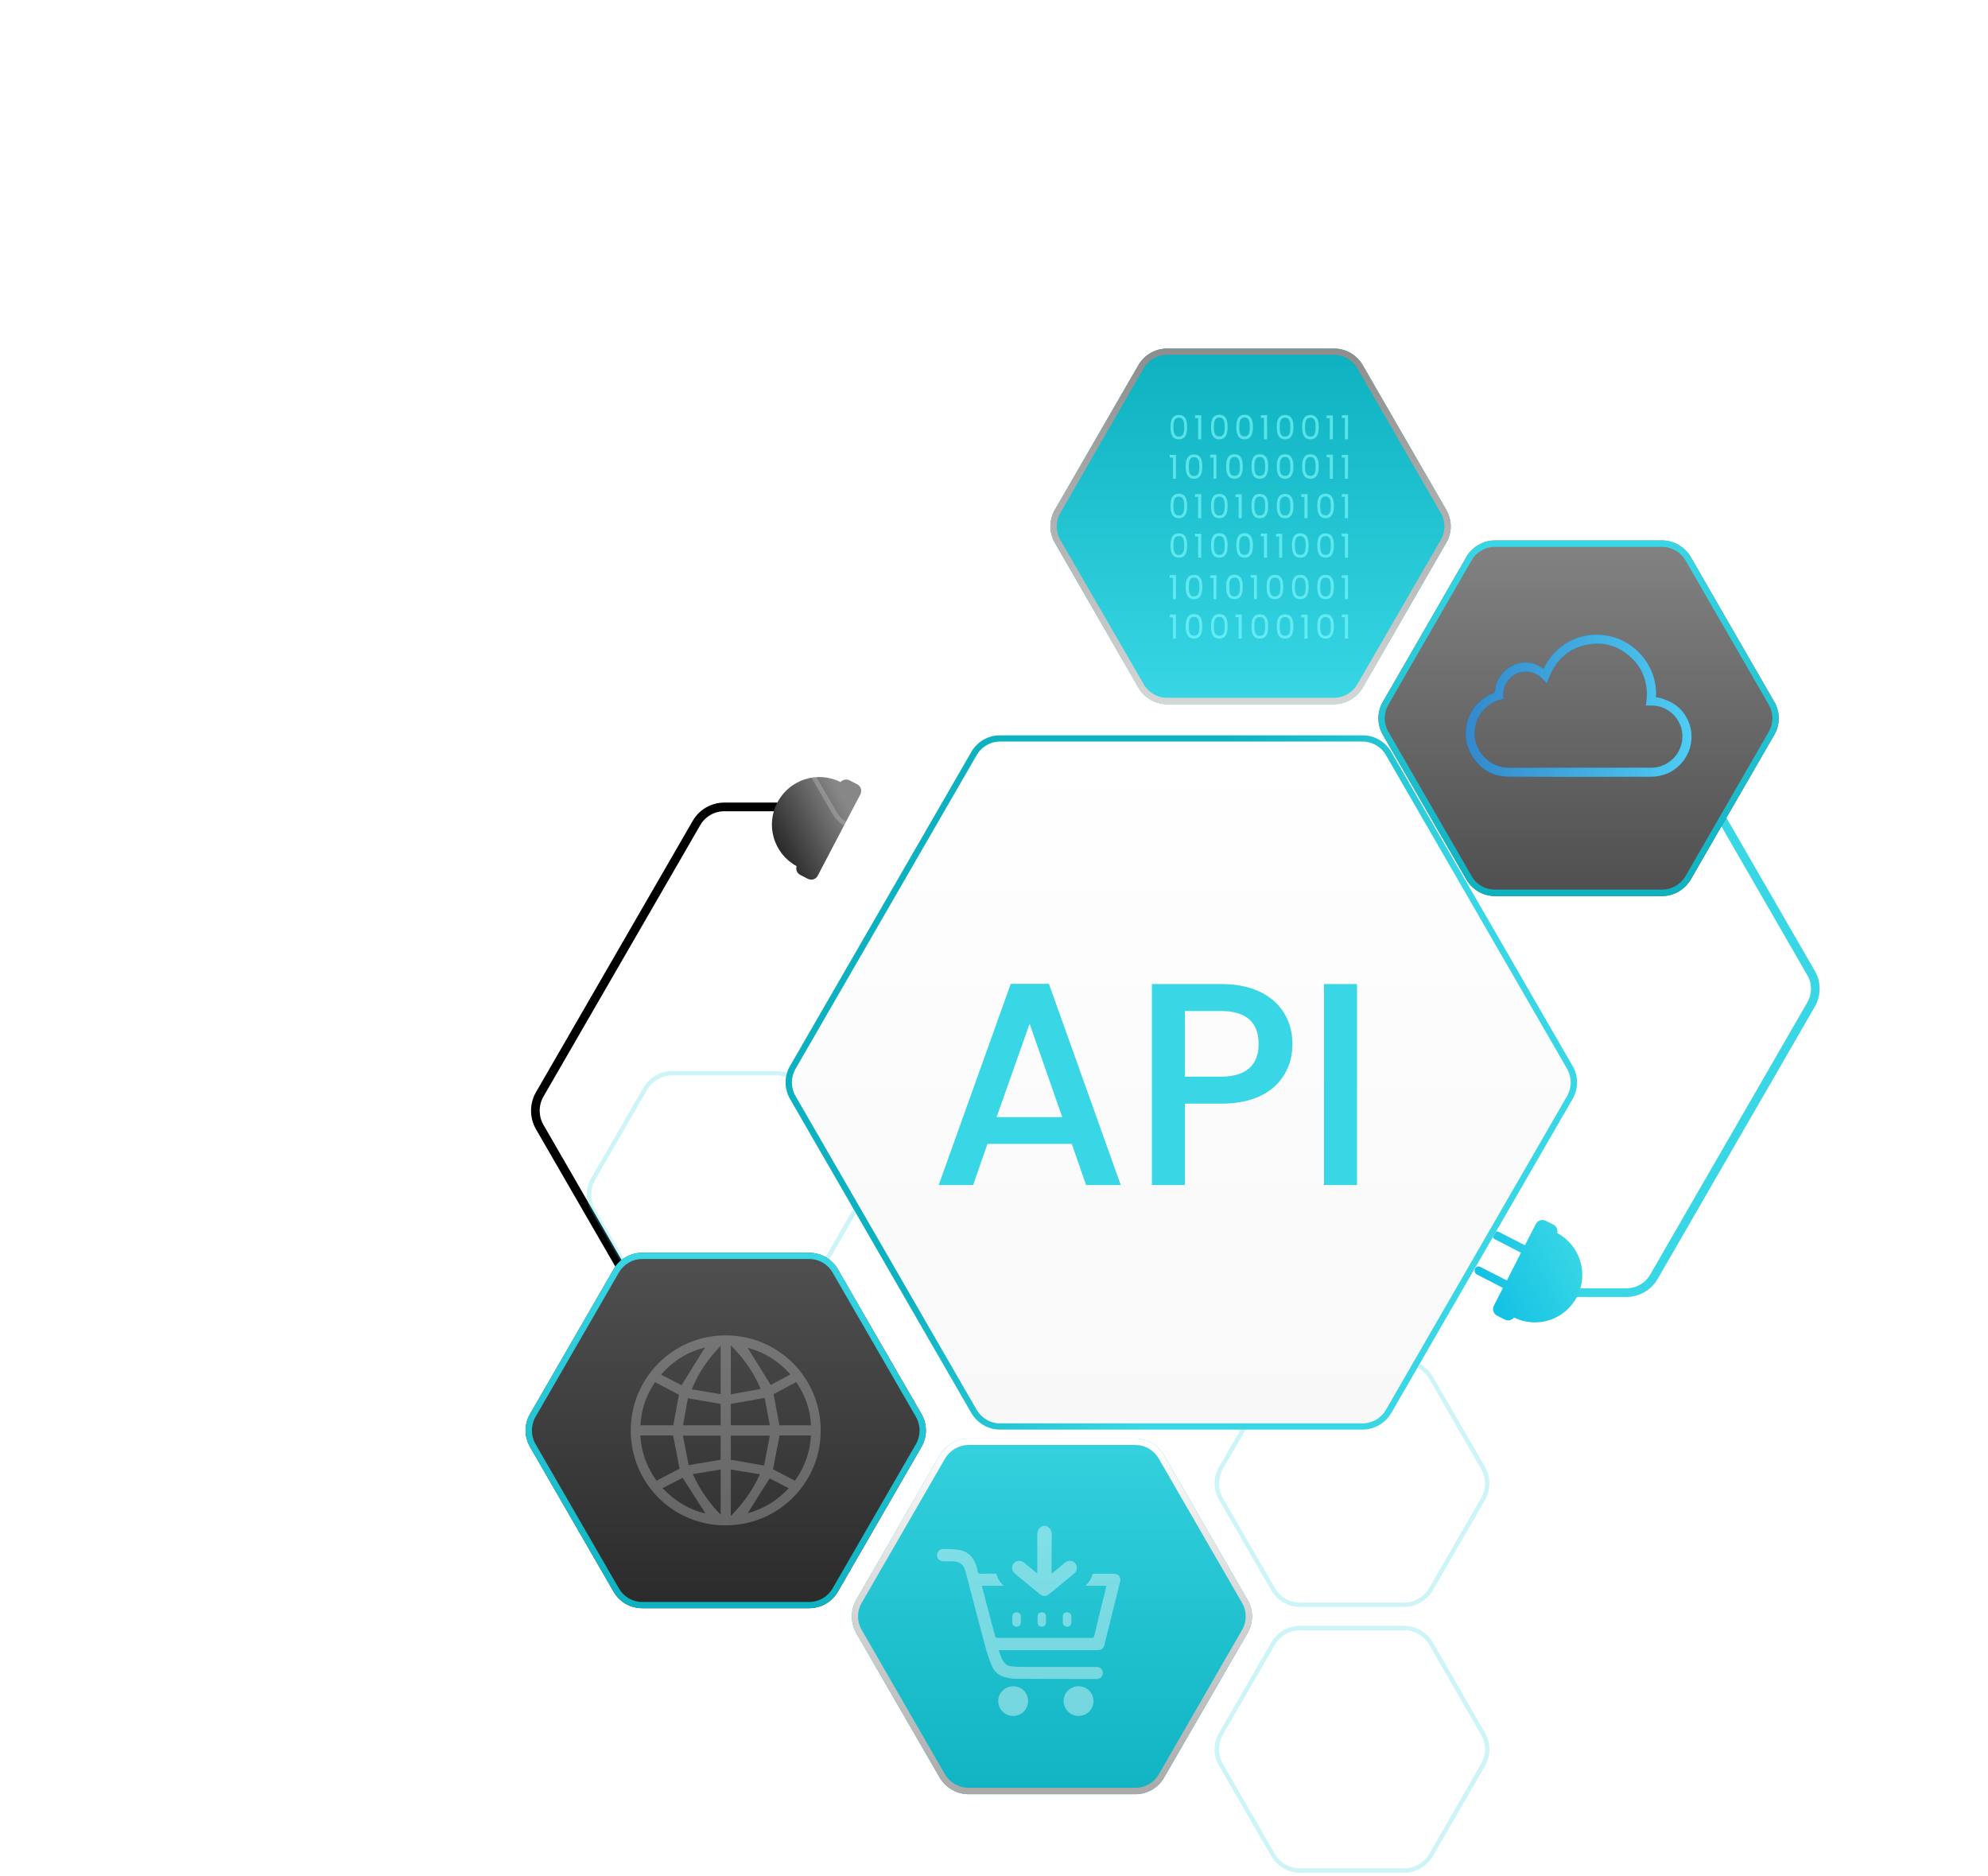 <svg width="620" height="585" viewBox="0 0 620 585" fill="none" xmlns="http://www.w3.org/2000/svg">
<mask id="mask0_16227_13616" style="mask-type:alpha" maskUnits="userSpaceOnUse" x="0" y="0" width="620" height="585">
<rect width="620" height="585" fill="#D9D9D9"/>
</mask>
<g mask="url(#mask0_16227_13616)">
<g filter="url(#filter0_d_16227_13616)">
<path d="M499.163 175.586C502.781 175.586 506.075 177.459 507.82 180.56L556.786 265.38C558.595 268.416 558.595 272.228 556.786 275.328L507.82 360.148C506.075 363.184 502.781 365.122 499.163 365.122H469.447" stroke="#39D7E5" stroke-width="2.7"/>
<path d="M483.852 366.35C480.17 373.521 471.449 376.428 464.214 372.875C463.503 373.714 462.34 374.037 461.307 373.521L458.916 372.293C457.754 371.712 457.301 370.291 457.883 369.192L460.725 363.637L452.586 359.438C451.94 359.115 451.681 358.275 452.004 357.629C452.327 356.983 453.102 356.725 453.748 357.112L461.953 361.311L466.345 352.655L458.206 348.456C457.56 348.133 457.301 347.358 457.624 346.712C457.947 346.066 458.723 345.807 459.369 346.13L467.573 350.329L470.997 343.675C471.578 342.577 472.935 342.125 474.097 342.706L476.488 343.934C477.457 344.386 477.909 345.484 477.65 346.518C484.756 350.329 487.534 359.115 483.852 366.35Z" fill="url(#paint0_linear_16227_13616)"/>
<path d="M217.894 403.172C214.341 403.172 211.047 401.234 209.238 398.133L160.271 313.378C158.527 310.277 158.527 306.465 160.271 303.365L209.238 218.609C211.047 215.509 214.341 213.635 217.894 213.635H244.639" stroke="black" stroke-width="2.7"/>
<path d="M254.134 205.883C254.845 205.108 256.007 204.85 256.976 205.366L259.367 206.594C260.465 207.175 260.917 208.596 260.336 209.695L247.028 235.082C246.447 236.245 245.09 236.633 243.927 236.051L241.537 234.824C240.568 234.307 240.116 233.144 240.439 232.111C233.333 228.235 230.684 219.385 234.431 212.279C238.178 205.108 246.963 202.266 254.134 205.883Z" fill="url(#paint1_linear_16227_13616)"/>
<path d="M285.057 516.347L259.03 471.284C257.217 468.046 257.217 464.097 259.03 460.924L285.057 415.797C286.935 412.624 290.366 410.617 294.057 410.617H346.112C349.803 410.617 353.234 412.624 355.047 415.797L381.075 460.924C382.952 464.097 382.952 468.046 381.075 471.284L355.047 516.347C353.234 519.519 349.803 521.526 346.112 521.526H294.057C290.366 521.526 286.935 519.519 285.057 516.347Z" fill="url(#paint2_linear_16227_13616)"/>
<path fill-rule="evenodd" clip-rule="evenodd" d="M355.047 415.797L381.075 460.924C382.952 464.097 382.952 468.046 381.075 471.284L355.047 516.347C353.234 519.519 349.803 521.526 346.112 521.526H294.057C290.366 521.526 286.935 519.519 285.057 516.347L259.03 471.284C257.217 468.046 257.217 464.097 259.03 460.924L285.057 415.797C286.935 412.624 290.366 410.617 294.057 410.617H346.112C349.803 410.617 353.234 412.624 355.047 415.797ZM294.057 412.624C291.079 412.624 288.295 414.243 286.741 416.833L260.713 461.896C259.224 464.485 259.224 467.658 260.713 470.248L286.741 515.375C288.295 517.965 291.079 519.519 294.057 519.519H346.112C349.091 519.519 351.875 517.965 353.364 515.375L379.391 470.248C380.881 467.658 380.881 464.485 379.391 461.896L353.364 416.833C351.875 414.243 349.091 412.624 346.112 412.624H294.057Z" fill="url(#paint3_linear_16227_13616)"/>
<path opacity="0.4" fill-rule="evenodd" clip-rule="evenodd" d="M318.271 437.875C319.566 438.393 320.019 439.364 320.019 440.724C319.954 444.673 319.954 448.623 319.954 452.766C320.213 452.572 320.343 452.443 320.537 452.313C321.702 451.32 322.889 450.328 324.098 449.335C325.134 448.493 326.494 448.558 327.335 449.529C328.112 450.565 327.983 451.925 326.947 452.766C324.4 454.881 321.854 456.975 319.307 459.047C318.271 459.888 317.235 459.888 316.199 459.047C313.652 456.975 311.106 454.881 308.559 452.766C307.523 451.925 307.329 450.565 308.171 449.529C309.012 448.558 310.372 448.493 311.408 449.335C312.768 450.436 314.063 451.536 315.487 452.702C315.487 452.443 315.487 452.248 315.487 452.054C315.487 448.299 315.552 444.544 315.487 440.853C315.487 439.429 315.875 438.458 317.235 437.875C317.58 437.875 317.926 437.875 318.271 437.875ZM337.047 456.522C334.911 456.522 332.774 456.522 330.573 456.522C330.637 456.392 330.702 456.327 330.767 456.263C331.673 455.399 332.299 454.364 332.644 453.155C332.709 452.831 332.903 452.766 333.227 452.766C335.234 452.766 337.306 452.766 339.313 452.766C340.867 452.766 341.644 453.802 341.32 455.292C339.68 461.852 338.04 468.435 336.4 475.039C336.141 476.032 335.515 476.55 334.522 476.593C334.263 476.593 334.026 476.593 333.81 476.593C324.012 476.593 314.192 476.593 304.351 476.593C304.092 476.593 303.897 476.593 303.509 476.593C303.962 478.082 304.351 479.571 305.387 480.672C306.099 481.513 307.07 481.643 308.106 481.708C309.466 481.837 310.825 481.837 312.185 481.837C319.35 481.837 326.515 481.837 333.68 481.837C333.939 481.837 334.263 481.837 334.522 481.902C335.364 482.096 336.011 482.938 335.946 483.844C335.882 484.751 335.17 485.528 334.198 485.592C334.112 485.592 334.026 485.592 333.939 485.592C325.522 485.592 317.106 485.592 308.753 485.528C307.523 485.528 306.293 485.269 305.128 484.945C303.315 484.427 301.955 483.067 301.243 481.319C300.466 479.442 299.819 477.499 299.301 475.557C297.229 467.787 295.157 459.953 293.15 452.184C292.502 449.788 291.402 448.946 288.941 448.882C288.035 448.882 287.15 448.882 286.287 448.882C285.057 448.882 284.215 448.105 284.215 447.004C284.215 445.903 285.057 445.062 286.222 445.062C287.841 445.126 289.394 445.062 290.948 445.321C294.186 445.839 295.934 447.975 296.711 451.083C296.775 451.342 296.905 451.666 296.905 451.99C296.97 452.637 297.358 452.831 298.006 452.766C299.56 452.702 301.113 452.766 302.732 452.766C303.121 454.191 303.833 455.421 304.998 456.522C302.667 456.522 300.466 456.522 298.2 456.522C298.394 457.299 298.588 458.076 298.783 458.788C299.991 463.277 301.178 467.766 302.344 472.255C302.473 472.643 302.667 472.773 303.056 472.773C312.854 472.773 322.674 472.773 332.515 472.773C332.839 472.773 333.098 472.773 333.227 472.32C334.436 467.226 335.688 462.111 336.982 456.975C336.982 456.845 337.047 456.716 337.047 456.522ZM328.371 487.858C330.961 487.858 333.033 489.93 333.033 492.52C333.033 495.045 330.961 497.117 328.371 497.117C325.846 497.117 323.71 495.045 323.71 492.455C323.71 489.93 325.781 487.858 328.371 487.858ZM308.041 487.858C310.566 487.858 312.638 489.93 312.638 492.455C312.638 495.045 310.566 497.117 307.976 497.117C305.387 497.117 303.315 495.045 303.315 492.455C303.315 489.93 305.451 487.858 308.041 487.858ZM307.717 467.01C307.717 466.665 307.717 466.341 307.717 466.039C307.717 465.327 308.235 464.874 308.948 464.809C309.789 464.809 310.307 465.262 310.372 465.975C310.372 466.665 310.372 467.356 310.372 468.046C310.307 468.759 309.789 469.277 309.012 469.277C308.235 469.212 307.717 468.759 307.717 468.046C307.717 467.701 307.717 467.356 307.717 467.01ZM318.206 467.01C318.249 467.356 318.249 467.68 318.206 467.982C318.206 468.759 317.688 469.212 316.911 469.277C316.134 469.277 315.616 468.759 315.616 467.982C315.573 467.334 315.573 466.708 315.616 466.104C315.616 465.262 316.134 464.809 316.911 464.809C317.753 464.809 318.206 465.327 318.206 466.104C318.249 466.406 318.249 466.708 318.206 467.01ZM326.105 467.075C326.105 467.377 326.105 467.68 326.105 467.982C326.105 468.759 325.587 469.277 324.81 469.277C324.033 469.212 323.515 468.759 323.451 468.046C323.451 467.356 323.451 466.665 323.451 465.975C323.515 465.262 324.033 464.809 324.81 464.809C325.587 464.874 326.105 465.262 326.105 466.039C326.105 466.385 326.105 466.73 326.105 467.075Z" fill="white"/>
<g style="mix-blend-mode:screen" opacity="0.2">
<path fill-rule="evenodd" clip-rule="evenodd" d="M573.756 92.394L590.007 120.493C591.885 123.73 591.885 127.68 590.007 130.852L573.756 159.017C571.943 162.189 568.512 164.196 564.821 164.196H532.319C528.628 164.196 525.197 162.189 523.319 159.017L507.133 130.852C505.255 127.68 505.255 123.73 507.133 120.493L523.319 92.394C525.197 89.156 528.628 87.214 532.319 87.214H564.821C568.512 87.214 571.943 89.156 573.756 92.394ZM532.319 88.573C529.146 88.573 526.103 90.257 524.549 93.041L508.298 121.205C506.68 123.989 506.68 127.421 508.298 130.205L524.549 158.304C526.103 161.088 529.146 162.837 532.319 162.837H564.821C567.994 162.837 570.972 161.088 572.591 158.304L588.842 130.205C590.46 127.421 590.46 123.989 588.842 121.205L572.591 93.041C570.972 90.257 567.994 88.573 564.821 88.573H532.319Z" fill="white" style="mix-blend-mode:screen"/>
</g>
<g style="mix-blend-mode:screen" opacity="0.2">
<path fill-rule="evenodd" clip-rule="evenodd" d="M302.031 149.18L318.282 177.279C320.16 180.516 320.16 184.466 318.282 187.638L302.031 215.803C300.218 218.975 296.787 220.982 293.096 220.982H260.594C256.904 220.982 253.472 218.975 251.595 215.803L235.408 187.638C233.531 184.466 233.531 180.516 235.408 177.279L251.595 149.18C253.472 145.942 256.904 144 260.594 144H293.096C296.787 144 300.218 145.942 302.031 149.18ZM260.594 145.36C257.422 145.36 254.379 147.043 252.825 149.827L236.574 177.991C234.955 180.775 234.955 184.207 236.574 186.991L252.825 215.091C254.379 217.875 257.422 219.623 260.594 219.623H293.096C296.269 219.623 299.247 217.875 300.866 215.091L317.117 186.991C318.736 184.207 318.736 180.775 317.117 177.991L300.866 149.827C299.247 147.043 296.269 145.36 293.096 145.36H260.594Z" fill="white" style="mix-blend-mode:screen"/>
</g>
<g style="mix-blend-mode:screen" opacity="0.5">
<path style="mix-blend-mode:screen" opacity="0.5" fill-rule="evenodd" clip-rule="evenodd" d="M438.893 474.197L455.144 502.362C456.957 505.534 456.957 509.484 455.144 512.721L438.893 540.82C437.015 544.058 433.584 546 429.893 546H397.456C393.701 546 390.334 544.058 388.456 540.82L372.205 512.721C370.327 509.484 370.327 505.534 372.205 502.362L388.456 474.197C390.334 471.025 393.701 469.018 397.456 469.018H429.893C433.584 469.018 437.015 471.025 438.893 474.197ZM397.456 470.377C394.219 470.377 391.24 472.125 389.622 474.909L373.371 503.009C371.817 505.793 371.817 509.225 373.371 512.009L389.622 540.173C391.24 542.957 394.219 544.64 397.456 544.64H429.893C433.131 544.64 436.109 542.957 437.728 540.173L453.914 512.009C455.533 509.225 455.533 505.793 453.914 503.009L437.728 474.909C436.109 472.125 433.131 470.377 429.893 470.377H397.456Z" fill="#39D7E5"/>
</g>
<g style="mix-blend-mode:screen" opacity="0.5">
<path style="mix-blend-mode:screen" opacity="0.5" fill-rule="evenodd" clip-rule="evenodd" d="M438.893 391.323L455.144 419.422C456.957 422.66 456.957 426.609 455.144 429.782L438.893 457.946C437.015 461.118 433.584 463.125 429.893 463.125H397.456C393.701 463.125 390.334 461.118 388.456 457.946L372.205 429.782C370.327 426.609 370.327 422.66 372.205 419.422L388.456 391.323C390.334 388.085 393.701 386.143 397.456 386.143H429.893C433.584 386.143 437.015 388.085 438.893 391.323ZM397.456 387.503C394.219 387.503 391.24 389.251 389.622 391.97L373.371 420.134C371.817 422.919 371.817 426.35 373.371 429.134L389.622 457.234C391.24 460.018 394.219 461.766 397.456 461.766H429.893C433.131 461.766 436.109 460.018 437.728 457.234L453.914 429.134C455.533 426.35 455.533 422.919 453.914 420.134L437.728 391.97C436.109 389.251 433.131 387.503 429.893 387.503H397.456Z" fill="#39D7E5"/>
</g>
<g style="mix-blend-mode:screen" opacity="0.5">
<path style="mix-blend-mode:screen" opacity="0.5" fill-rule="evenodd" clip-rule="evenodd" d="M243.096 301.18L259.347 329.344C261.16 332.516 261.16 336.466 259.347 339.703L243.096 367.803C241.218 371.04 237.787 372.982 234.096 372.982H201.659C197.904 372.982 194.537 371.04 192.659 367.803L176.408 339.703C174.531 336.466 174.531 332.516 176.408 329.344L192.659 301.18C194.537 298.007 197.904 296 201.659 296H234.096C237.787 296 241.218 298.007 243.096 301.18ZM201.659 297.36C198.422 297.36 195.443 299.108 193.825 301.892L177.574 329.991C176.02 332.775 176.02 336.207 177.574 338.991L193.825 367.155C195.443 369.939 198.422 371.623 201.659 371.623H234.096C237.334 371.623 240.312 369.939 241.931 367.155L258.117 338.991C259.736 336.207 259.736 332.775 258.117 329.991L241.931 301.892C240.312 299.108 237.334 297.36 234.096 297.36H201.659Z" fill="#39D7E5"/>
</g>
<path d="M417.008 75.883L443.036 120.946C444.913 124.183 444.913 128.133 443.036 131.305L417.008 176.433C415.13 179.606 411.763 181.613 408.008 181.613H355.953C352.262 181.613 348.896 179.606 347.018 176.433L320.99 131.305C319.113 128.133 319.113 124.183 320.99 120.946L347.018 75.883C348.896 72.646 352.262 70.704 355.953 70.704H408.008C411.763 70.704 415.13 72.646 417.008 75.883Z" fill="url(#paint4_linear_16227_13616)"/>
<path fill-rule="evenodd" clip-rule="evenodd" d="M417.008 75.883L443.036 120.946C444.913 124.183 444.913 128.133 443.036 131.305L417.008 176.433C415.13 179.606 411.763 181.613 408.008 181.613H355.953C352.262 181.613 348.896 179.606 347.018 176.433L320.99 131.305C319.113 128.133 319.113 124.183 320.99 120.946L347.018 75.883C348.896 72.646 352.262 70.704 355.953 70.704H408.008C411.763 70.704 415.13 72.646 417.008 75.883ZM355.953 72.646C352.975 72.646 350.19 74.265 348.701 76.854L322.674 121.982C321.184 124.507 321.184 127.744 322.674 130.334L348.701 175.397C350.19 177.987 352.975 179.606 355.953 179.606H408.008C411.051 179.606 413.835 177.987 415.324 175.397L441.352 130.334C442.841 127.744 442.841 124.507 441.352 121.982L415.324 76.854C413.835 74.265 411.051 72.646 408.008 72.646H355.953Z" fill="url(#paint5_linear_16227_13616)"/>
<g filter="url(#filter1_d_16227_13616)">
<path d="M415.905 192.49L472.428 290.385C474.306 293.557 474.306 297.507 472.428 300.744L415.905 398.639C414.028 401.812 410.661 403.819 406.906 403.819H293.86C290.17 403.819 286.803 401.812 284.925 398.639L228.402 300.744C226.525 297.507 226.525 293.557 228.402 290.385L284.925 192.49C286.803 189.252 290.17 187.31 293.86 187.31H406.906C410.661 187.31 414.028 189.252 415.905 192.49Z" fill="url(#paint6_linear_16227_13616)"/>
<path fill-rule="evenodd" clip-rule="evenodd" d="M415.905 192.49L472.428 290.385C474.306 293.557 474.306 297.507 472.428 300.744L415.905 398.639C414.028 401.812 410.661 403.819 406.906 403.819H293.86C290.17 403.819 286.803 401.812 284.925 398.639L228.402 300.744C226.525 297.507 226.525 293.557 228.402 290.385L284.925 192.49C286.803 189.252 290.17 187.31 293.86 187.31H406.906C410.661 187.31 414.028 189.252 415.905 192.49ZM293.86 189.252C290.882 189.252 288.098 190.871 286.609 193.461L230.086 291.356C228.597 293.946 228.597 297.183 230.086 299.773L286.609 397.668C288.098 400.258 290.882 401.877 293.86 401.877H406.906C409.949 401.877 412.733 400.258 414.222 397.668L470.745 299.773C472.234 297.183 472.234 293.946 470.745 291.356L414.222 193.461C412.733 190.871 409.949 189.252 406.906 189.252H293.86Z" fill="url(#paint7_linear_16227_13616)"/>
</g>
<path d="M183.342 458.335L157.314 413.272C155.437 410.034 155.437 406.085 157.314 402.912L183.342 357.85C185.155 354.612 188.587 352.67 192.277 352.67H244.332C248.088 352.67 251.454 354.612 253.332 357.85L279.36 402.912C281.237 406.085 281.237 410.034 279.36 413.272L253.332 458.335C251.454 461.572 248.088 463.514 244.332 463.514H192.277C188.587 463.514 185.155 461.572 183.342 458.335Z" fill="url(#paint8_linear_16227_13616)"/>
<path fill-rule="evenodd" clip-rule="evenodd" d="M253.332 357.85L279.36 402.912C281.237 406.085 281.237 410.034 279.36 413.272L253.332 458.335C251.454 461.572 248.088 463.514 244.332 463.514H192.277C188.587 463.514 185.155 461.572 183.342 458.335L157.314 413.272C155.437 410.034 155.437 406.085 157.314 402.912L183.342 357.85C185.155 354.612 188.587 352.67 192.277 352.67H244.332C248.088 352.67 251.454 354.612 253.332 357.85ZM192.277 354.612C189.299 354.612 186.515 356.231 185.026 358.821L158.998 403.884C157.509 406.473 157.509 409.711 158.998 412.301L185.026 457.363C186.515 459.953 189.299 461.572 192.277 461.572H244.332C247.375 461.572 250.16 459.953 251.649 457.363L277.676 412.301C279.165 409.711 279.165 406.473 277.676 403.884L251.649 358.821C250.16 356.231 247.375 354.612 244.332 354.612H192.277Z" fill="url(#paint9_linear_16227_13616)"/>
<g style="mix-blend-mode:screen" opacity="0.5">
<g style="mix-blend-mode:screen" opacity="0.5">
<path fill-rule="evenodd" clip-rule="evenodd" d="M218.433 378.439C234.879 378.503 248.022 391.776 247.957 408.222C247.892 424.602 234.62 437.746 218.174 437.681C201.794 437.681 188.65 424.408 188.715 407.963C188.78 391.582 202.053 378.374 218.433 378.439ZM191.693 409.646C192.017 414.955 193.765 419.617 196.744 423.761C199.29 422.422 201.686 421.171 203.93 420.005C203.283 416.509 202.635 413.078 201.923 409.646C198.686 409.646 195.319 409.646 191.693 409.646ZM239.929 423.761C242.907 419.552 244.655 414.955 244.914 409.646C241.504 409.646 238.245 409.646 235.138 409.646C234.425 413.207 233.713 416.703 233.066 420.2C235.202 421.3 237.468 422.466 239.929 423.761ZM196.29 393.006C193.571 397.085 191.952 401.488 191.758 406.474C195.384 406.474 198.751 406.474 201.988 406.474C202.571 403.236 203.153 400.064 203.736 396.956C201.34 395.661 198.88 394.366 196.29 393.006ZM240.317 393.006C237.814 394.345 235.461 395.596 233.26 396.762C233.843 400.064 234.49 403.236 235.073 406.474C238.245 406.474 241.547 406.474 244.914 406.474C244.72 401.488 243.101 397.085 240.317 393.006ZM232.095 409.711C227.821 409.711 223.872 409.711 219.922 409.711C219.922 412.344 219.922 414.847 219.922 417.221C223.354 417.804 226.656 418.387 230.282 419.034C230.864 415.991 231.512 412.883 232.095 409.711ZM216.75 417.221C216.75 414.718 216.75 412.214 216.75 409.711C212.865 409.711 209.11 409.711 204.966 409.711C205.614 412.883 206.196 415.926 206.779 418.905C210.275 418.322 213.448 417.804 216.75 417.221ZM219.922 399.805C219.922 402.006 219.922 404.272 219.922 406.474C223.937 406.474 227.886 406.474 232.095 406.474C231.533 403.495 230.994 400.646 230.476 397.927C226.721 398.639 223.354 399.222 219.922 399.805ZM205.031 406.474C209.175 406.474 212.995 406.474 216.75 406.474C216.75 404.143 216.75 401.92 216.75 399.805C213.318 399.222 210.081 398.639 206.52 398.057C206.002 400.841 205.549 403.56 205.031 406.474ZM229.246 395.143C226.98 389.834 223.872 385.496 219.922 381.547C219.922 386.726 219.922 391.647 219.922 396.826C223.095 396.244 226.073 395.726 229.246 395.143ZM216.75 381.676C212.865 385.755 209.887 389.963 207.75 395.273C210.858 395.791 213.772 396.244 216.75 396.762C216.75 391.647 216.75 386.856 216.75 381.676ZM219.922 434.767C223.742 430.883 226.721 426.804 228.987 421.753C225.814 421.236 222.901 420.782 219.922 420.264C219.922 425.25 219.922 429.847 219.922 434.767ZM216.75 434.379C216.75 429.523 216.75 424.991 216.75 420.264C213.836 420.718 211.052 421.236 208.074 421.689C210.275 426.609 213.124 430.624 216.75 434.379ZM211.894 382.194C206.585 383.554 201.988 386.273 198.168 390.676C200.499 391.841 202.635 393.006 204.578 393.978C207.103 389.834 209.498 386.014 211.894 382.194ZM238.504 390.611C234.749 386.402 230.411 383.683 225.167 382.323C227.562 386.208 229.958 389.963 232.354 393.913C234.253 392.877 236.303 391.776 238.504 390.611ZM212.023 433.99C209.693 430.365 207.362 426.739 204.901 422.854C203.024 423.825 200.887 424.926 198.621 426.091C202.506 430.17 206.973 432.825 212.023 433.99ZM225.167 433.926C230.152 432.501 234.361 430.041 237.986 426.091C235.828 424.969 233.843 423.955 232.03 423.048C229.699 426.739 227.433 430.235 225.167 433.926Z" fill="white"/>
</g>
</g>
<path d="M519.305 135.708L545.332 180.836C547.21 184.008 547.21 187.958 545.332 191.195L519.305 236.258C517.427 239.43 514.06 241.437 510.305 241.437H458.25C454.559 241.437 451.128 239.43 449.315 236.258L423.287 191.195C421.41 187.958 421.41 184.008 423.287 180.836L449.315 135.708C451.128 132.535 454.559 130.528 458.25 130.528H510.305C514.06 130.528 517.427 132.535 519.305 135.708Z" fill="url(#paint10_linear_16227_13616)"/>
<path fill-rule="evenodd" clip-rule="evenodd" d="M519.305 135.708L545.332 180.836C547.21 184.008 547.21 187.958 545.332 191.195L519.305 236.258C517.427 239.43 514.06 241.437 510.305 241.437H458.25C454.559 241.437 451.128 239.43 449.315 236.258L423.287 191.195C421.41 187.958 421.41 184.008 423.287 180.836L449.315 135.708C451.128 132.535 454.559 130.528 458.25 130.528H510.305C514.06 130.528 517.427 132.535 519.305 135.708ZM458.25 132.535C455.271 132.535 452.487 134.089 450.998 136.679L424.971 181.807C423.481 184.397 423.481 187.569 424.971 190.159L450.998 235.287C452.487 237.876 455.271 239.43 458.25 239.43H510.305C513.283 239.43 516.067 237.876 517.621 235.287L543.649 190.159C545.138 187.569 545.138 184.397 543.649 181.807L517.621 136.679C516.067 134.089 513.283 132.535 510.305 132.535H458.25Z" fill="url(#paint11_linear_16227_13616)"/>
<g style="mix-blend-mode:screen">
<g style="mix-blend-mode:screen">
<path style="mix-blend-mode:screen" fill-rule="evenodd" clip-rule="evenodd" d="M449.119 189.77C449.249 188.087 449.637 186.404 450.414 184.85C451.968 181.677 454.493 179.476 457.795 178.116C458.054 177.987 458.119 177.857 458.184 177.598C458.572 174.232 460.191 171.577 463.169 169.894C466.406 168.081 469.708 168.21 472.881 170.217C473.01 170.304 473.183 170.412 473.399 170.541C475.794 165.685 479.485 162.318 484.664 160.7C488.355 159.534 491.981 159.664 495.671 160.829C502.987 163.16 509.009 170.606 508.426 179.411C508.944 179.541 509.462 179.605 509.98 179.735C514.836 181.159 518.073 184.202 519.239 189.123C520.533 194.885 517.426 200.777 512.052 203.173C510.412 203.863 508.707 204.209 506.937 204.209C492.175 204.209 477.478 204.273 462.716 204.209C457.018 204.209 452.874 201.425 450.349 196.31C449.637 194.885 449.249 193.396 449.119 191.842C449.119 191.713 449.119 191.605 449.119 191.519C449.119 190.957 449.119 190.375 449.119 189.77ZM474.435 175.073C474.305 174.944 474.176 174.814 474.046 174.685C473.269 173.908 472.557 173.066 471.586 172.483C468.867 170.8 465.047 171.253 462.845 173.584C461.356 175.138 460.709 177.016 460.838 179.217C460.903 179.929 460.903 179.929 460.191 180.123C454.817 181.418 451.32 186.468 451.968 191.972C452.615 197.281 457.212 201.425 462.586 201.425C477.348 201.425 492.11 201.425 506.872 201.425C509.203 201.425 511.275 200.691 513.088 199.223C516.26 196.698 517.49 192.36 516.195 188.54C514.771 184.591 511.21 182.001 507.066 182.001C506.505 182.001 505.923 182.001 505.318 182.001C505.318 181.807 505.318 181.613 505.383 181.483C505.577 179.994 505.707 178.505 505.577 177.016C505.189 173.325 503.829 170.153 501.239 167.563C497.225 163.484 492.369 161.93 486.801 163.095C481.557 164.131 477.801 167.304 475.6 172.16C475.147 173.066 474.823 174.037 474.435 175.073Z" fill="url(#paint12_linear_16227_13616)"/>
<path style="mix-blend-mode:screen" fill-rule="evenodd" clip-rule="evenodd" d="M495.671 160.829C502.987 163.16 509.009 170.606 508.426 179.411C508.944 179.541 509.462 179.605 509.98 179.735C514.836 181.159 518.073 184.202 519.239 189.123C520.533 194.885 517.426 200.777 512.052 203.173C510.412 203.863 508.707 204.209 506.937 204.209C506.074 204.209 505.232 204.209 504.412 204.209C496.815 204.209 489.218 204.23 481.621 204.274C475.319 204.274 469.018 204.252 462.716 204.209C457.018 204.209 452.874 201.425 450.349 196.31C449.637 194.885 449.249 193.396 449.119 191.842C449.119 191.713 449.119 191.605 449.119 191.519C449.119 190.958 449.119 190.375 449.119 189.771C449.249 188.087 449.637 186.404 450.414 184.85C451.968 181.677 454.493 179.476 457.795 178.116C458.054 177.987 458.119 177.857 458.184 177.598C458.572 174.232 460.191 171.577 463.169 169.894C464.68 169.03 466.212 168.599 467.766 168.599C469.492 168.599 471.197 169.138 472.881 170.217C473.01 170.304 473.183 170.412 473.399 170.541C475.794 165.685 479.485 162.318 484.664 160.7C486.434 160.182 488.182 159.923 489.909 159.923C491.851 159.923 493.772 160.225 495.671 160.829ZM474.046 174.685C473.269 173.908 472.557 173.066 471.586 172.483C470.485 171.771 469.19 171.448 467.895 171.448C466.018 171.448 464.14 172.16 462.845 173.584C461.356 175.138 460.709 177.016 460.838 179.217C460.903 179.929 460.903 179.929 460.191 180.123C454.817 181.418 451.32 186.469 451.968 191.972C452.615 197.281 457.212 201.425 462.586 201.425C469.363 201.425 476.14 201.425 482.916 201.425C490.902 201.425 498.887 201.425 506.872 201.425C509.203 201.425 511.275 200.691 513.088 199.223C516.26 196.698 517.49 192.36 516.195 188.54C514.771 184.591 511.21 182.001 507.066 182.001C506.851 182.001 506.635 182.001 506.419 182.001C506.074 182.001 505.707 182.001 505.318 182.001C505.318 181.807 505.318 181.613 505.383 181.483C505.577 179.994 505.707 178.505 505.577 177.016C505.189 173.325 503.829 170.153 501.239 167.563C498.067 164.39 494.376 162.707 490.233 162.707C489.11 162.707 487.966 162.836 486.801 163.095C481.557 164.131 477.801 167.304 475.6 172.16C475.147 173.066 474.823 174.037 474.435 175.073C474.305 174.944 474.176 174.814 474.046 174.685Z" fill="url(#paint13_linear_16227_13616)"/>
</g>
</g>
<g filter="url(#filter2_d_16227_13616)">
<path d="M327.721 327.549H338.534L316.132 264.811H304.219L281.752 327.549H292.5L296.967 314.729H323.254L327.721 327.549ZM320.276 306.377H299.816L310.11 277.242L320.276 306.377ZM358.54 293.752V273.292H369.871C377.899 273.292 381.525 277.047 381.525 283.587C381.525 289.867 377.899 293.752 369.871 293.752H358.54ZM392.078 283.587C392.078 273.357 384.762 264.875 369.935 264.875H348.246V327.549H358.54V302.169H369.935C386.251 302.169 392.078 292.522 392.078 283.587ZM401.92 327.549H412.214V264.875H401.92V327.549Z" fill="#39D7E5"/>
</g>
<g style="mix-blend-mode:screen" opacity="0.6">
<path d="M357.052 95.177C357.052 97.379 357.57 98.997 359.642 98.997C361.714 98.997 362.232 97.379 362.232 95.177C362.232 93.041 361.714 91.422 359.642 91.422C357.57 91.422 357.052 93.041 357.052 95.177ZM361.325 95.177C361.325 96.796 361.131 98.156 359.642 98.156C358.153 98.156 357.958 96.796 357.958 95.177C357.958 93.624 358.153 92.264 359.642 92.264C361.131 92.264 361.325 93.624 361.325 95.177ZM365.663 98.997H366.634V91.487H364.692V92.393H365.663V98.997ZM369.677 95.177C369.677 97.314 370.195 98.997 372.267 98.997C374.339 98.997 374.857 97.314 374.857 95.177C374.857 92.976 374.339 91.357 372.267 91.357C370.195 91.357 369.677 92.976 369.677 95.177ZM373.951 95.177C373.951 96.796 373.756 98.091 372.267 98.091C370.778 98.091 370.584 96.796 370.584 95.177C370.584 93.624 370.778 92.199 372.267 92.199C373.756 92.199 373.951 93.624 373.951 95.177ZM377.576 95.177C377.576 97.314 378.094 98.997 380.166 98.997C382.173 98.997 382.756 97.314 382.756 95.177C382.756 92.976 382.173 91.357 380.166 91.357C378.094 91.357 377.576 92.976 377.576 95.177ZM381.785 95.177C381.785 96.796 381.591 98.091 380.166 98.091C378.677 98.091 378.483 96.796 378.483 95.177C378.483 93.624 378.677 92.199 380.166 92.199C381.591 92.199 381.785 93.624 381.785 95.177ZM386.187 98.997H387.159V91.487H385.216V92.329H386.187V98.997ZM390.202 95.177C390.202 97.379 390.72 98.997 392.791 98.997C394.799 98.997 395.381 97.379 395.381 95.177C395.381 93.041 394.799 91.422 392.791 91.422C390.72 91.422 390.202 93.041 390.202 95.177ZM394.41 95.177C394.41 96.796 394.216 98.156 392.791 98.156C391.302 98.156 391.108 96.796 391.108 95.177C391.108 93.624 391.302 92.264 392.791 92.264C394.216 92.264 394.41 93.624 394.41 95.177ZM398.101 95.177C398.101 97.379 398.619 98.997 400.69 98.997C402.698 98.997 403.28 97.379 403.28 95.177C403.28 93.041 402.698 91.422 400.69 91.422C398.619 91.422 398.101 93.041 398.101 95.177ZM402.309 95.177C402.309 96.796 402.115 98.156 400.69 98.156C399.201 98.156 399.007 96.796 399.007 95.177C399.007 93.624 399.201 92.264 400.69 92.264C402.115 92.264 402.309 93.624 402.309 95.177ZM406.712 98.997H407.683V91.552H405.741V92.393H406.712V98.997ZM411.438 98.997H412.409V91.487H410.467V92.329H411.438V98.997ZM357.829 111.299H358.735V103.853H356.793V104.695H357.829V111.299ZM361.778 107.479C361.778 109.68 362.361 111.299 364.368 111.299C366.44 111.299 366.958 109.68 366.958 107.479C366.958 105.342 366.44 103.724 364.368 103.724C362.361 103.724 361.778 105.342 361.778 107.479ZM366.052 107.479C366.052 109.098 365.857 110.457 364.368 110.457C362.944 110.457 362.75 109.098 362.75 107.479C362.75 105.925 362.944 104.566 364.368 104.566C365.857 104.566 366.052 105.925 366.052 107.479ZM370.454 111.299H371.361V103.789H369.418V104.695H370.454V111.299ZM374.404 107.479C374.404 109.616 374.922 111.299 376.994 111.299C379.065 111.299 379.583 109.616 379.583 107.479C379.583 105.278 379.065 103.659 376.994 103.659C374.922 103.659 374.404 105.278 374.404 107.479ZM378.677 107.479C378.677 109.098 378.483 110.393 376.994 110.393C375.569 110.393 375.375 109.098 375.375 107.479C375.375 105.925 375.569 104.501 376.994 104.501C378.483 104.501 378.677 105.925 378.677 107.479ZM382.303 107.479C382.303 109.616 382.821 111.299 384.893 111.299C386.964 111.299 387.482 109.616 387.482 107.479C387.482 105.278 386.964 103.659 384.893 103.659C382.821 103.659 382.303 105.278 382.303 107.479ZM386.576 107.479C386.576 109.098 386.382 110.393 384.893 110.393C383.403 110.393 383.209 109.098 383.209 107.479C383.209 105.925 383.403 104.501 384.893 104.501C386.382 104.501 386.576 105.925 386.576 107.479ZM390.202 107.479C390.202 109.616 390.72 111.299 392.791 111.299C394.799 111.299 395.381 109.616 395.381 107.479C395.381 105.278 394.799 103.659 392.791 103.659C390.72 103.659 390.202 105.278 390.202 107.479ZM394.41 107.479C394.41 109.098 394.216 110.393 392.791 110.393C391.302 110.393 391.108 109.098 391.108 107.479C391.108 105.925 391.302 104.501 392.791 104.501C394.216 104.501 394.41 105.925 394.41 107.479ZM398.101 107.479C398.101 109.616 398.619 111.299 400.69 111.299C402.698 111.299 403.28 109.616 403.28 107.479C403.28 105.278 402.698 103.659 400.69 103.659C398.619 103.659 398.101 105.278 398.101 107.479ZM402.309 107.479C402.309 109.098 402.115 110.393 400.69 110.393C399.201 110.393 399.007 109.098 399.007 107.479C399.007 105.925 399.201 104.501 400.69 104.501C402.115 104.501 402.309 105.925 402.309 107.479ZM406.712 111.299H407.683V103.789H405.741V104.63H406.712V111.299ZM411.438 111.299H412.409V103.853H410.467V104.695H411.438V111.299ZM357.052 119.781C357.052 121.917 357.57 123.601 359.642 123.601C361.714 123.601 362.232 121.917 362.232 119.781C362.232 117.644 361.714 115.961 359.642 115.961C357.57 115.961 357.052 117.644 357.052 119.781ZM361.325 119.781C361.325 121.399 361.131 122.759 359.642 122.759C358.153 122.759 357.958 121.399 357.958 119.781C357.958 118.227 358.153 116.867 359.642 116.867C361.131 116.867 361.325 118.227 361.325 119.781ZM365.663 123.601H366.634V116.09H364.692V116.932H365.663V123.601ZM369.677 119.781C369.677 121.982 370.195 123.601 372.267 123.601C374.339 123.601 374.857 121.982 374.857 119.781C374.857 117.644 374.339 116.025 372.267 116.025C370.195 116.025 369.677 117.644 369.677 119.781ZM373.951 119.781C373.951 121.399 373.756 122.759 372.267 122.759C370.778 122.759 370.584 121.399 370.584 119.781C370.584 118.227 370.778 116.867 372.267 116.867C373.756 116.867 373.951 118.227 373.951 119.781ZM378.288 123.601H379.26V116.155H377.317V116.997H378.288V123.601ZM382.303 119.781C382.303 121.982 382.821 123.601 384.893 123.601C386.964 123.601 387.482 121.982 387.482 119.781C387.482 117.644 386.964 116.025 384.893 116.025C382.821 116.025 382.303 117.644 382.303 119.781ZM386.576 119.781C386.576 121.399 386.382 122.759 384.893 122.759C383.403 122.759 383.209 121.399 383.209 119.781C383.209 118.227 383.403 116.867 384.893 116.867C386.382 116.867 386.576 118.227 386.576 119.781ZM390.202 119.781C390.202 121.982 390.72 123.601 392.791 123.601C394.799 123.601 395.381 121.982 395.381 119.781C395.381 117.644 394.799 116.025 392.791 116.025C390.72 116.025 390.202 117.644 390.202 119.781ZM394.41 119.781C394.41 121.399 394.216 122.759 392.791 122.759C391.302 122.759 391.108 121.399 391.108 119.781C391.108 118.227 391.302 116.867 392.791 116.867C394.216 116.867 394.41 118.227 394.41 119.781ZM398.813 123.601H399.784V116.09H397.842V116.997H398.813V123.601ZM402.827 119.781C402.827 121.917 403.345 123.601 405.417 123.601C407.424 123.601 408.007 121.917 408.007 119.781C408.007 117.579 407.424 115.961 405.417 115.961C403.345 115.961 402.827 117.579 402.827 119.781ZM407.036 119.781C407.036 121.399 406.841 122.694 405.417 122.694C403.928 122.694 403.733 121.399 403.733 119.781C403.733 118.227 403.928 116.802 405.417 116.802C406.841 116.802 407.036 118.227 407.036 119.781ZM411.438 123.601H412.409V116.09H410.467V116.932H411.438V123.601ZM357.052 132.082C357.052 134.284 357.57 135.902 359.642 135.902C361.714 135.902 362.232 134.284 362.232 132.082C362.232 129.946 361.714 128.327 359.642 128.327C357.57 128.327 357.052 129.946 357.052 132.082ZM361.325 132.082C361.325 133.701 361.131 135.061 359.642 135.061C358.153 135.061 357.958 133.701 357.958 132.082C357.958 130.528 358.153 129.169 359.642 129.169C361.131 129.169 361.325 130.528 361.325 132.082ZM365.663 135.902H366.634V128.457H364.692V129.298H365.663V135.902ZM369.677 132.082C369.677 134.219 370.195 135.902 372.267 135.902C374.339 135.902 374.857 134.219 374.857 132.082C374.857 129.946 374.339 128.262 372.267 128.262C370.195 128.262 369.677 129.946 369.677 132.082ZM373.951 132.082C373.951 133.701 373.756 135.061 372.267 135.061C370.778 135.061 370.584 133.701 370.584 132.082C370.584 130.528 370.778 129.169 372.267 129.169C373.756 129.169 373.951 130.528 373.951 132.082ZM377.576 132.082C377.576 134.219 378.094 135.902 380.166 135.902C382.173 135.902 382.756 134.219 382.756 132.082C382.756 129.946 382.173 128.262 380.166 128.262C378.094 128.262 377.576 129.946 377.576 132.082ZM381.785 132.082C381.785 133.701 381.591 135.061 380.166 135.061C378.677 135.061 378.483 133.701 378.483 132.082C378.483 130.528 378.677 129.169 380.166 129.169C381.591 129.169 381.785 130.528 381.785 132.082ZM386.187 135.902H387.159V128.392H385.216V129.234H386.187V135.902ZM390.914 135.902H391.885V128.457H389.943V129.298H390.914V135.902ZM394.928 132.082C394.928 134.284 395.446 135.902 397.518 135.902C399.59 135.902 400.108 134.284 400.108 132.082C400.108 129.946 399.59 128.327 397.518 128.327C395.446 128.327 394.928 129.946 394.928 132.082ZM399.201 132.082C399.201 133.701 398.942 135.061 397.518 135.061C396.029 135.061 395.835 133.701 395.835 132.082C395.835 130.528 396.029 129.169 397.518 129.169C398.942 129.169 399.201 130.528 399.201 132.082ZM402.827 132.082C402.827 134.284 403.345 135.902 405.417 135.902C407.424 135.902 408.007 134.284 408.007 132.082C408.007 129.946 407.424 128.327 405.417 128.327C403.345 128.327 402.827 129.946 402.827 132.082ZM407.036 132.082C407.036 133.701 406.841 135.061 405.417 135.061C403.928 135.061 403.733 133.701 403.733 132.082C403.733 130.528 403.928 129.169 405.417 129.169C406.841 129.169 407.036 130.528 407.036 132.082ZM411.438 135.902H412.409V128.392H410.467V129.298H411.438V135.902ZM357.829 148.851H358.735V141.341H356.793V142.183H357.829V148.851ZM361.778 145.031C361.778 147.233 362.361 148.851 364.368 148.851C366.44 148.851 366.958 147.233 366.958 145.031C366.958 142.895 366.44 141.276 364.368 141.276C362.361 141.276 361.778 142.895 361.778 145.031ZM366.052 145.031C366.052 146.65 365.857 148.01 364.368 148.01C362.944 148.01 362.75 146.65 362.75 145.031C362.75 143.478 362.944 142.118 364.368 142.118C365.857 142.118 366.052 143.478 366.052 145.031ZM370.454 148.851H371.361V141.406H369.418V142.247H370.454V148.851ZM374.404 145.031C374.404 147.168 374.922 148.851 376.994 148.851C379.065 148.851 379.583 147.168 379.583 145.031C379.583 142.895 379.065 141.211 376.994 141.211C374.922 141.211 374.404 142.895 374.404 145.031ZM378.677 145.031C378.677 146.65 378.483 148.01 376.994 148.01C375.569 148.01 375.375 146.65 375.375 145.031C375.375 143.478 375.569 142.118 376.994 142.118C378.483 142.118 378.677 143.478 378.677 145.031ZM383.08 148.851H383.986V141.341H382.044V142.183H383.08V148.851ZM387.029 145.031C387.029 147.233 387.547 148.851 389.619 148.851C391.691 148.851 392.209 147.233 392.209 145.031C392.209 142.895 391.691 141.276 389.619 141.276C387.547 141.276 387.029 142.895 387.029 145.031ZM391.302 145.031C391.302 146.65 391.108 148.01 389.619 148.01C388.13 148.01 387.936 146.65 387.936 145.031C387.936 143.478 388.13 142.118 389.619 142.118C391.108 142.118 391.302 143.478 391.302 145.031ZM394.928 145.031C394.928 147.233 395.446 148.851 397.518 148.851C399.59 148.851 400.108 147.233 400.108 145.031C400.108 142.895 399.59 141.276 397.518 141.276C395.446 141.276 394.928 142.895 394.928 145.031ZM399.201 145.031C399.201 146.65 398.942 148.01 397.518 148.01C396.029 148.01 395.835 146.65 395.835 145.031C395.835 143.478 396.029 142.118 397.518 142.118C398.942 142.118 399.201 143.478 399.201 145.031ZM402.827 145.031C402.827 147.233 403.345 148.851 405.417 148.851C407.424 148.851 408.007 147.233 408.007 145.031C408.007 142.895 407.424 141.276 405.417 141.276C403.345 141.276 402.827 142.895 402.827 145.031ZM407.036 145.031C407.036 146.65 406.841 148.01 405.417 148.01C403.928 148.01 403.733 146.65 403.733 145.031C403.733 143.478 403.928 142.118 405.417 142.118C406.841 142.118 407.036 143.478 407.036 145.031ZM411.438 148.851H412.409V141.406H410.467V142.247H411.438V148.851ZM357.829 161.153H358.735V153.643H356.793V154.549H357.829V161.153ZM361.778 157.333C361.778 159.47 362.361 161.153 364.368 161.153C366.44 161.153 366.958 159.47 366.958 157.333C366.958 155.132 366.44 153.513 364.368 153.513C362.361 153.513 361.778 155.132 361.778 157.333ZM366.052 157.333C366.052 158.952 365.857 160.247 364.368 160.247C362.944 160.247 362.75 158.952 362.75 157.333C362.75 155.779 362.944 154.355 364.368 154.355C365.857 154.355 366.052 155.779 366.052 157.333ZM369.677 157.333C369.677 159.47 370.195 161.153 372.267 161.153C374.339 161.153 374.857 159.47 374.857 157.333C374.857 155.132 374.339 153.513 372.267 153.513C370.195 153.513 369.677 155.132 369.677 157.333ZM373.951 157.333C373.951 158.952 373.756 160.247 372.267 160.247C370.778 160.247 370.584 158.952 370.584 157.333C370.584 155.779 370.778 154.355 372.267 154.355C373.756 154.355 373.951 155.779 373.951 157.333ZM378.288 161.153H379.26V153.643H377.317V154.484H378.288V161.153ZM382.303 157.333C382.303 159.534 382.821 161.153 384.893 161.153C386.964 161.153 387.482 159.534 387.482 157.333C387.482 155.196 386.964 153.578 384.893 153.578C382.821 153.578 382.303 155.196 382.303 157.333ZM386.576 157.333C386.576 158.952 386.382 160.311 384.893 160.311C383.403 160.311 383.209 158.952 383.209 157.333C383.209 155.779 383.403 154.42 384.893 154.42C386.382 154.42 386.576 155.779 386.576 157.333ZM390.202 157.333C390.202 159.534 390.72 161.153 392.791 161.153C394.799 161.153 395.381 159.534 395.381 157.333C395.381 155.196 394.799 153.578 392.791 153.578C390.72 153.578 390.202 155.196 390.202 157.333ZM394.41 157.333C394.41 158.952 394.216 160.311 392.791 160.311C391.302 160.311 391.108 158.952 391.108 157.333C391.108 155.779 391.302 154.42 392.791 154.42C394.216 154.42 394.41 155.779 394.41 157.333ZM398.813 161.153H399.784V153.707H397.842V154.549H398.813V161.153ZM402.827 157.333C402.827 159.47 403.345 161.153 405.417 161.153C407.424 161.153 408.007 159.47 408.007 157.333C408.007 155.196 407.424 153.513 405.417 153.513C403.345 153.513 402.827 155.196 402.827 157.333ZM407.036 157.333C407.036 158.952 406.841 160.311 405.417 160.311C403.928 160.311 403.733 158.952 403.733 157.333C403.733 155.779 403.928 154.42 405.417 154.42C406.841 154.42 407.036 155.779 407.036 157.333ZM411.438 161.153H412.409V153.643H410.467V154.484H411.438V161.153Z" fill="#84FFFF"/>
</g>
</g>
</g>
<defs>
<filter id="filter0_d_16227_13616" x="142.906" y="70.704" width="477.509" height="534.296" filterUnits="userSpaceOnUse" color-interpolation-filters="sRGB">
<feFlood flood-opacity="0" result="BackgroundImageFix"/>
<feColorMatrix in="SourceAlpha" type="matrix" values="0 0 0 0 0 0 0 0 0 0 0 0 0 0 0 0 0 0 127 0" result="hardAlpha"/>
<feOffset dx="8" dy="38"/>
<feGaussianBlur stdDeviation="10.5"/>
<feComposite in2="hardAlpha" operator="out"/>
<feColorMatrix type="matrix" values="0 0 0 0 0 0 0 0 0 0 0 0 0 0 0 0 0 0 0.15 0"/>
<feBlend mode="normal" in2="BackgroundImageFix" result="effect1_dropShadow_16227_13616"/>
<feBlend mode="normal" in="SourceGraphic" in2="effect1_dropShadow_16227_13616" result="shape"/>
</filter>
<filter id="filter1_d_16227_13616" x="206.994" y="161.31" width="306.842" height="276.509" filterUnits="userSpaceOnUse" color-interpolation-filters="sRGB">
<feFlood flood-opacity="0" result="BackgroundImageFix"/>
<feColorMatrix in="SourceAlpha" type="matrix" values="0 0 0 0 0 0 0 0 0 0 0 0 0 0 0 0 0 0 127 0" result="hardAlpha"/>
<feOffset dx="10" dy="4"/>
<feGaussianBlur stdDeviation="15"/>
<feComposite in2="hardAlpha" operator="out"/>
<feColorMatrix type="matrix" values="0 0 0 0 0 0 0 0 0 0 0 0 0 0 0 0 0 0 0.25 0"/>
<feBlend mode="normal" in2="BackgroundImageFix" result="effect1_dropShadow_16227_13616"/>
<feBlend mode="normal" in="SourceGraphic" in2="effect1_dropShadow_16227_13616" result="shape"/>
</filter>
<filter id="filter2_d_16227_13616" x="274.752" y="258.811" width="150.462" height="82.738" filterUnits="userSpaceOnUse" color-interpolation-filters="sRGB">
<feFlood flood-opacity="0" result="BackgroundImageFix"/>
<feColorMatrix in="SourceAlpha" type="matrix" values="0 0 0 0 0 0 0 0 0 0 0 0 0 0 0 0 0 0 127 0" result="hardAlpha"/>
<feOffset dx="3" dy="4"/>
<feGaussianBlur stdDeviation="5"/>
<feComposite in2="hardAlpha" operator="out"/>
<feColorMatrix type="matrix" values="0 0 0 0 0 0 0 0 0 0 0 0 0 0 0 0 0 0 0.15 0"/>
<feBlend mode="normal" in2="BackgroundImageFix" result="effect1_dropShadow_16227_13616"/>
<feBlend mode="normal" in="SourceGraphic" in2="effect1_dropShadow_16227_13616" result="shape"/>
</filter>
<linearGradient id="paint0_linear_16227_13616" x1="492.702" y1="367.061" x2="465.053" y2="381.466" gradientUnits="userSpaceOnUse">
<stop stop-color="#39D7E5"/>
<stop offset="1" stop-color="#15C2E4"/>
</linearGradient>
<linearGradient id="paint1_linear_16227_13616" x1="264.47" y1="229.721" x2="241.731" y2="241.478" gradientUnits="userSpaceOnUse">
<stop stop-color="#878787"/>
<stop offset="1" stop-color="#272727"/>
</linearGradient>
<linearGradient id="paint2_linear_16227_13616" x1="385.024" y1="410.876" x2="385.024" y2="520.426" gradientUnits="userSpaceOnUse">
<stop stop-color="#34D1DE"/>
<stop offset="1" stop-color="#10B4C3"/>
</linearGradient>
<linearGradient id="paint3_linear_16227_13616" x1="385.024" y1="410.617" x2="385.024" y2="521.526" gradientUnits="userSpaceOnUse">
<stop stop-color="white"/>
<stop offset="1" stop-color="#A9A9A9"/>
</linearGradient>
<linearGradient id="paint4_linear_16227_13616" x1="317.041" y1="181.354" x2="317.041" y2="71.804" gradientUnits="userSpaceOnUse">
<stop stop-color="#39D7E5"/>
<stop offset="1" stop-color="#0DB1C0"/>
</linearGradient>
<linearGradient id="paint5_linear_16227_13616" x1="317.041" y1="181.613" x2="317.041" y2="70.704" gradientUnits="userSpaceOnUse">
<stop stop-color="#D6D6D6"/>
<stop offset="1" stop-color="#8D8D8D"/>
</linearGradient>
<linearGradient id="paint6_linear_16227_13616" x1="224.453" y1="403.431" x2="224.453" y2="189.447" gradientUnits="userSpaceOnUse">
<stop stop-color="#F8F8F8"/>
<stop offset="1" stop-color="white"/>
</linearGradient>
<linearGradient id="paint7_linear_16227_13616" x1="380.813" y1="458.982" x2="194.022" y2="351.116" gradientUnits="userSpaceOnUse">
<stop offset="0.3" stop-color="#39D7E5"/>
<stop offset="0.7" stop-color="#0DB1C0"/>
</linearGradient>
<linearGradient id="paint8_linear_16227_13616" x1="283.309" y1="352.864" x2="283.309" y2="462.414" gradientUnits="userSpaceOnUse">
<stop stop-color="#505050"/>
<stop offset="1" stop-color="#2B2B2B"/>
</linearGradient>
<linearGradient id="paint9_linear_16227_13616" x1="283.309" y1="352.67" x2="283.309" y2="463.514" gradientUnits="userSpaceOnUse">
<stop stop-color="#39D7E5"/>
<stop offset="1" stop-color="#0DB1C0"/>
</linearGradient>
<linearGradient id="paint10_linear_16227_13616" x1="419.338" y1="241.243" x2="419.338" y2="131.629" gradientUnits="userSpaceOnUse">
<stop stop-color="#4F4F4F"/>
<stop offset="1" stop-color="#828282"/>
</linearGradient>
<linearGradient id="paint11_linear_16227_13616" x1="419.338" y1="241.437" x2="419.338" y2="130.528" gradientUnits="userSpaceOnUse">
<stop stop-color="#0DB1C0"/>
<stop offset="1" stop-color="#39D7E5"/>
</linearGradient>
<linearGradient id="paint12_linear_16227_13616" x1="449.119" y1="157.333" x2="518.526" y2="157.333" gradientUnits="userSpaceOnUse">
<stop stop-color="#115CB1"/>
<stop offset="1" stop-color="#2B91D0"/>
</linearGradient>
<linearGradient id="paint13_linear_16227_13616" x1="449.119" y1="157.333" x2="518.526" y2="157.333" gradientUnits="userSpaceOnUse">
<stop stop-color="#3489CA"/>
<stop offset="1" stop-color="#4ECCF3"/>
</linearGradient>
</defs>
</svg>
